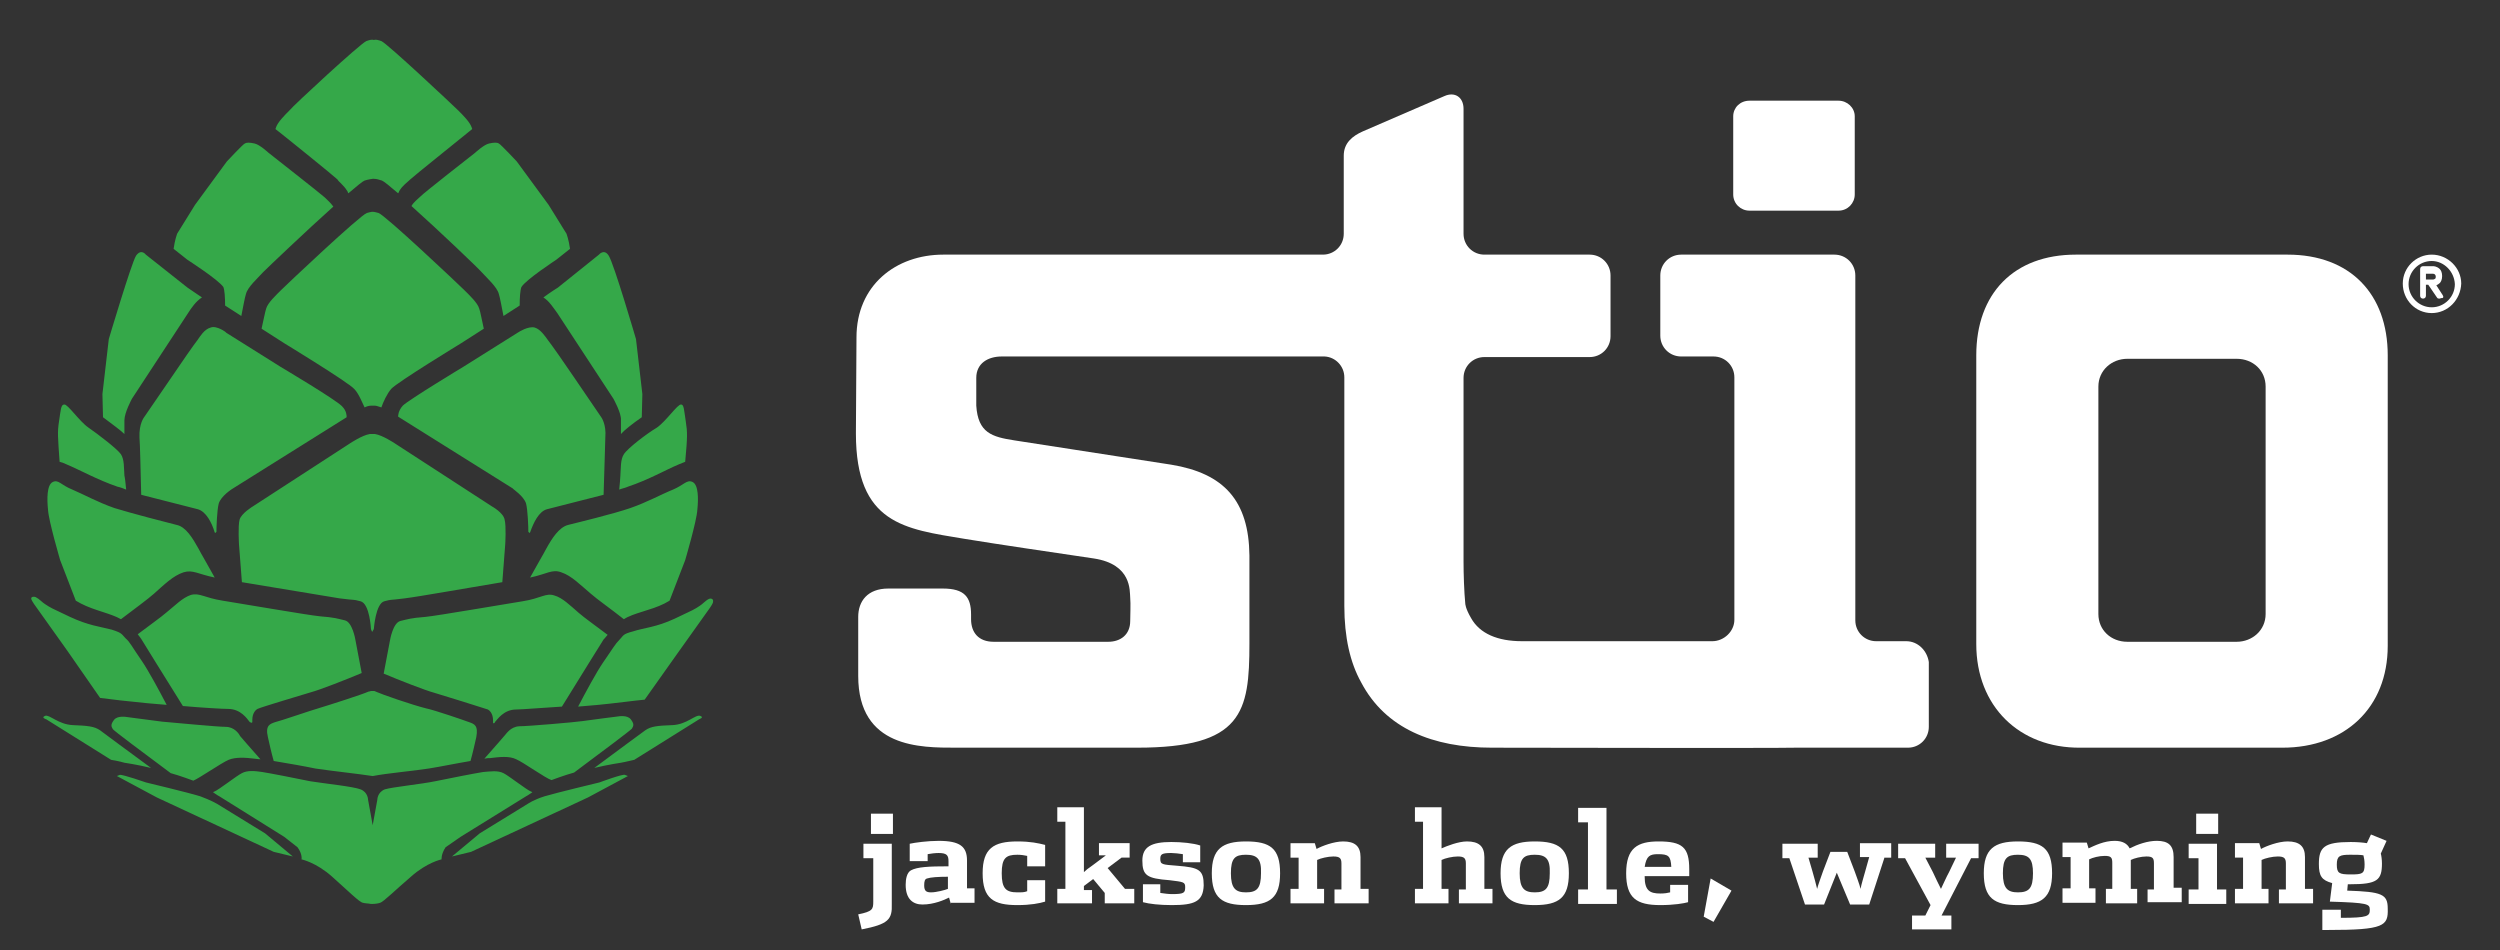 <svg class="header__logo-icon" version="1.1" id="Layer_1" xmlns="http://www.w3.org/2000/svg" xmlns:xlink="http://www.w3.org/1999/xlink" x="0px" y="0px" viewBox="0 0 432 164.2" style="enable-background:new 0 0 432 164.2;" xml:space="preserve">
        <rect x="0" y="0" width="432" height="164.2" fill="#333333" stroke="none"/>
        <style type="text/css">
        .stlogo{fill:#35A849;}
        </style>
        <g fill="#FFFFFF">
        <path d="M148.9,160.6l-0.6-2.6c2.5-0.5,2.6-0.9,2.6-2.2c0-0.3,0-7.5,0-7.5h-1.7v-2.5h4.9c0,0,0,10.2,0,10.4
            C154.2,158.9,153.5,159.7,148.9,160.6z M150.5,144.1v-3.5h3.8v3.5H150.5z"></path>
        <path d="M164.3,156.2l-0.3-1.1c-0.8,0.4-2.6,1.2-4.6,1.2c-1.6,0-2.9-0.9-2.9-3.4c0-1,0.2-2.1,0.9-2.5c1.1-0.6,3.1-0.7,6.5-0.7
            c0-0.2,0-0.7,0-0.9c0-1-0.3-1.4-1.7-1.4c-0.6,0-1.4,0.1-1.9,0.2v1.2h-3.1v-3c0.9-0.2,3.1-0.5,5-0.5c3.7,0,4.9,1,4.9,3.4v4.8h1.3
            v2.5H164.3z M163.9,151.5c-1.9,0-3.1,0.1-3.7,0.3c-0.4,0.1-0.5,0.5-0.5,1.2c0,1,0.4,1.2,1.2,1.2c0.9,0,2.4-0.4,2.9-0.6V151.5z"></path>
        <path d="M175.8,156.4c-4.1,0-6-1.1-6-5.5c0-4.3,1.9-5.5,6-5.5c2.3,0,3.6,0.3,4.8,0.6v3.7h-3.1v-1.8c-0.5-0.1-1-0.2-1.7-0.2
            c-2,0-2.7,0.6-2.7,3.2s0.7,3.3,2.7,3.3c0.8,0,1.2,0,1.7-0.2v-1.9h3.1v3.7C179.6,156.1,178.1,156.4,175.8,156.4z"></path>
        <path d="M190.9,156.2v-1.9l-2-2.4l-1.6,1.2v0.7h1.4v2.3h-6v-2.5h1.4v-11.6h-1.4v-2.5h4.6v11.2c0.3-0.3,0.8-0.7,1.4-1.1l2.4-1.8
            h-1.2v-2.1h5.3v2.5h-1.4l-2.4,1.8c0,0,3,3.6,3,3.6h1.6v2.5H190.9z"></path>
        <path d="M202.5,156.4c-2.1,0-3.9-0.2-5-0.5v-3.1h3v1.5c0.7,0.1,1.4,0.2,2,0.2c2.1,0,2.3-0.2,2.3-1.2c0-0.9-0.3-0.9-2.7-1.2
            c-3.9-0.3-4.7-0.8-4.7-3.4c0-2.4,1.6-3.2,5-3.2c1.8,0,3.8,0.2,5,0.6v2.9h-3v-1.4c-0.6-0.1-1.5-0.2-2-0.2c-1.6,0-1.9,0.2-1.9,1
            c0,1,0.3,1,2.9,1.2c3.8,0.3,4.6,0.7,4.6,3.4C207.9,155.8,206.4,156.4,202.5,156.4z"></path>
        <path d="M215.3,156.4c-4.1,0-5.9-1.2-5.9-5.5c0-4.2,1.8-5.5,5.9-5.5c4.2,0,5.9,1.2,5.9,5.5C221.2,155.1,219.5,156.4,215.3,156.4z
                M215.3,147.7c-1.9,0-2.6,0.6-2.6,3.2c0,2.6,0.8,3.3,2.6,3.3c1.9,0,2.6-0.7,2.6-3.3C218,148.4,217.2,147.7,215.3,147.7z"></path>
        <path d="M230.6,156.2c0-0.2,0-2.5,0-2.5h1.2c0,0,0-4.2,0-4.5c0-0.9-0.3-1.2-1.4-1.2c-0.9,0-2.2,0.3-2.8,0.6v5h1.2v2.5H223v-2.5h1.4
            v-5.4H223v-2.5h4.2l0.3,1c0.9-0.5,3-1.3,4.6-1.3c2,0,3,0.8,3,2.7v5.5h1.4v2.5H230.6z"></path>
        <path d="M252.1,156.2c0-0.3,0-2.5,0-2.5h1.2c0,0,0-4.2,0-4.5c0-0.9-0.3-1.2-1.4-1.2c-0.9,0-2.2,0.3-2.8,0.6v5h1.2v2.5h-5.8v-2.5
            h1.4v-11.6h-1.4v-2.5h4.6v7.1c0.9-0.4,2.9-1.2,4.4-1.2c2,0,3,0.8,3,2.7v5.5h1.4v2.5H252.1z"></path>
        <path d="M265.2,156.4c-4.1,0-5.9-1.2-5.9-5.5c0-4.2,1.8-5.5,5.9-5.5c4.2,0,5.9,1.2,5.9,5.5C271.1,155.1,269.4,156.4,265.2,156.4z
                M265.2,147.7c-1.9,0-2.6,0.6-2.6,3.2c0,2.6,0.8,3.3,2.6,3.3c1.9,0,2.6-0.7,2.6-3.3C267.9,148.4,267.1,147.7,265.2,147.7z"></path>
        <path d="M272.7,156.2v-2.5h1.7v-11.6h-1.7v-2.5h4.9v14.1h1.8v2.5H272.7z"></path>
        <path d="M284.2,151.5c0,2.4,0.9,2.9,2.7,2.9c0.8,0,1.3-0.1,1.7-0.2v-1.3h3.1v3c-0.7,0.2-2.4,0.5-4.8,0.5c-4.1,0-5.9-1.2-5.9-5.5
            c0-4.4,2-5.5,5.6-5.5c4.1,0,5.3,1,5.3,4.8c0,0.2,0,1,0,1.2H284.2z M286.5,147.6c-1.4,0-2,0.3-2.3,2.2h4.6
            C288.7,147.9,288.3,147.6,286.5,147.6z"></path>
        <path d="M296.1,159.3l-1.7-0.9l1.2-6.6l3.6,2.1L296.1,159.3z"></path>
        <path d="M325.6,148.3l-2.6,8h-3.3l-2.3-5.5l-2.2,5.5h-3.3l-2.7-8H308v-2.5h6.1v2.4h-1.6l0.7,2.4c0.2,0.7,0.7,2.5,0.8,3
            c0.1-0.5,0.8-2.4,1-3l1.3-3.4h2.9l1.3,3.4c0.2,0.6,0.9,2.4,1,3c0.1-0.6,0.6-2.3,0.8-3l0.7-2.5h-1.6v-2.4h5.4v2.5H325.6z"></path>
        <path d="M340.6,148.3l-5.1,9.9h1.7v2.4h-6.8v-2.4h2.3l0.9-1.8l-4.4-8.1h-1.2v-2.5h6.4v2.4h-1.7l1.3,2.5c0.3,0.7,1.2,2.5,1.4,2.9
            c0.2-0.4,1-2.2,1.4-2.9l1.2-2.5h-1.7v-2.4h5.6v2.5H340.6z"></path>
        <path d="M348.7,156.4c-4.1,0-5.9-1.2-5.9-5.5c0-4.2,1.8-5.5,5.9-5.5c4.2,0,5.9,1.2,5.9,5.5C354.6,155.1,352.8,156.4,348.7,156.4z
                M348.7,147.7c-1.9,0-2.6,0.6-2.6,3.2c0,2.6,0.8,3.3,2.6,3.3c1.9,0,2.6-0.7,2.6-3.3C351.3,148.4,350.6,147.7,348.7,147.7z"></path>
        <path d="M371.1,156.2c0-0.2,0-2.5,0-2.5h1.1c0,0,0-4.2,0-4.5c0-0.9-0.2-1.2-1.3-1.2c-0.9,0-2.1,0.3-2.7,0.6c0,0,0,5,0,5h1.1v2.5
            h-5.4c0-0.2,0-2.5,0-2.5h1.1c0,0,0-4.2,0-4.5c0-0.9-0.2-1.2-1.3-1.2c-1,0-2.1,0.3-2.7,0.6v5h1.1v2.5h-5.7v-2.5h1.4v-5.4h-1.4v-2.5
            h4.2l0.3,1c1.1-0.5,2.7-1.3,4.5-1.3c1.4,0,2.2,0.5,2.6,1.3c1.4-0.7,3.1-1.3,4.7-1.3c2,0,2.9,0.8,2.9,2.8v5.3h1.4v2.5H371.1z"></path>
        <path d="M378.2,156.2v-2.5h1.7v-5.4h-1.7v-2.5h4.9v7.9h1.6v2.5H378.2z M379.5,144.1v-3.5h3.8v3.5H379.5z"></path>
        <path d="M393.8,156.2c0-0.2,0-2.5,0-2.5h1.2c0,0,0-4.2,0-4.5c0-0.9-0.3-1.2-1.4-1.2c-0.9,0-2.2,0.3-2.8,0.6v5h1.2v2.5h-5.8v-2.5
            h1.4v-5.4h-1.4v-2.5h4.2l0.3,1c0.9-0.5,3-1.3,4.6-1.3c2,0,3,0.8,3,2.7v5.5h1.4v2.5H393.8z"></path>
        <path d="M402.3,160.7c-0.3,0-0.7,0-1,0v-3.5h3.2v1.4c4.7,0,5-0.3,5-1.4c0-1-0.3-1.2-6.9-1.4l0.4-3.2c-1.8-0.5-2.3-1.2-2.3-3.3
            c0-2.9,0.9-3.8,5.5-3.8c1.2,0,2.2,0.1,2.8,0.2l0.7-1.5l2.7,1.1l-1,2.2c0.1,0.3,0.2,1.1,0.2,1.7c0,2.9-0.8,3.6-5.5,3.6
            c-0.2,0-0.3,0-0.4,0l-0.1,1.1c6,0.2,7,0.6,7,3.1C412.7,160,412,160.7,402.3,160.7z M408.4,147.8c-0.5-0.1-1.3-0.1-2.3-0.1
            c-1.8,0-2.3,0.2-2.3,1.7c0,1.5,0.4,1.7,2.4,1.7c2,0,2.4-0.1,2.4-1.7C408.6,148.7,408.5,148.2,408.4,147.8z"></path>
        </g>
        <g fill="#FFFFFF">
        <path class="stlogo" d="M32.4,44.9L30,43c0.2-1.5,0.6-2.6,0.6-2.6l3.1-5l5.5-7.5c0,0,2.8-3,3.1-3.1c0.3-0.2,0.8-0.2,1.7,0
            c0.9,0.2,2.4,1.6,2.4,1.6s9.3,7.3,9.7,7.7c0.4,0.4,1,0.9,1.5,1.6C52.8,40,46.2,46.3,45.5,47c-1,1.1-2.7,2.6-3,3.8
            c-0.2,0.6-0.5,2.3-0.8,3.8l-2.8-1.8c0-1.4-0.1-2.7-0.3-3.2C37.7,48.3,32.4,44.9,32.4,44.9z M10.4,96.8l2.7,7
            c0.3,0.2,0.6,0.3,0.9,0.5c2.3,1.2,5.2,1.7,6.9,2.7c2.1-1.6,4.7-3.5,5.7-4.4c1.8-1.6,3.3-3.1,5.1-3.7c1.6-0.5,2.5,0.3,5.4,0.9
            c-1.2-2.2-2.4-4.2-2.8-5c-1-1.8-2.2-3.8-3.8-4.1c-1.6-0.4-7.8-2-10.7-2.9c-2.9-1-5.4-2.4-7.3-3.2c-2-0.8-2.4-1.8-3.4-1.3
            c-1,0.5-1,2.9-0.8,4.8C8.4,90,10.4,96.8,10.4,96.8z M11.4,80.2c2.4,1,5.4,2.7,8.9,3.9c0.5,0.1,1,0.3,1.5,0.5
            c-0.1-1.1-0.2-2-0.3-2.4c-0.1-1.3,0-2.8-0.6-3.7c-0.6-0.9-4-3.5-5.6-4.6c-1.6-1.1-3.6-4.1-4.2-4c-0.6,0-0.6,1-0.9,2.9
            c-0.3,1.9-0.2,2.7,0.1,7C10.7,79.9,11,80,11.4,80.2z M26.1,132.7c-3.8-2.8-8.3-6.1-8.8-6.5c-1-0.7-2.2-0.8-4.7-0.9
            c-2.5-0.1-4.1-1.9-4.8-1.6C7,124,8,124.3,8,124.3l11.2,7c1.3,0.2,2.3,0.5,2.3,0.5S23.6,132.1,26.1,132.7z M37.5,138.9
            c0,0-1-0.6-2.9-1.3c-1.9-0.6-9.4-2.4-9.4-2.4s-4-1.4-4.5-1.3c-0.5,0.2-0.5,0.2-0.5,0.2l6.9,3.7l20.2,9.4l3.3,0.8l-4.8-4L37.5,138.9
            z M21.5,75c0-1.2,0-2,0-2.4c0-1.3,1.3-3.7,1.3-3.7s9.1-13.9,9.7-14.8c0.5-0.8,1.4-2.1,2.4-2.7c-1.3-0.9-2.5-1.7-2.5-1.7L25.2,44
            c0,0-0.8-1.1-1.7,0.2c-0.8,1.3-4.7,14.4-4.7,14.4l-1.1,9.5l0.1,4C19.4,73.3,20.9,74.4,21.5,75z M17.3,120.6c2.2,0.3,5,0.6,6.1,0.7
            c0.7,0.1,2.9,0.3,5.4,0.5c-1.3-2.5-3.2-6-4.3-7.6c-1.8-2.6-2-3.2-2.8-3.9c-0.7-0.7-0.5-0.9-2.4-1.5c-1.9-0.5-4-0.7-7.2-2.2
            c-3.2-1.5-3.4-1.6-4.3-2.2c-0.5-0.3-1-0.9-1.6-1.2c-0.1-0.1-0.9-0.2-0.8,0.3c0,0.1,0.4,0.8,0.5,0.9l5.7,8L17.3,120.6z M39,125.6
            c-1.5,0-9.7-0.8-11-0.9c-1.4-0.2-6.1-0.8-6.1-0.8s-1.6-0.3-2.2,0.5c-0.6,0.8-0.5,1.1-0.2,1.6c0.2,0.3,5.3,4.1,10,7.6
            c1.5,0.4,3.9,1.3,3.9,1.3c1-0.4,4.9-3.1,6.1-3.6c1.2-0.5,2.9-0.4,4.5-0.2c0.2,0,0.6,0.1,1,0.1c-1.8-2-3.4-3.9-3.5-4
            C41.3,126.8,40.5,125.6,39,125.6z M62.5,116.3l-1.1-5.8c0,0-0.5-3-1.8-3.3c-1.3-0.3-1.7-0.5-4.3-0.7c-2.1-0.2-13.6-2.2-16.8-2.7
            c-3.2-0.5-4-1.4-5.5-1c-1.5,0.5-2.7,1.8-4.2,3c-0.9,0.8-3.3,2.5-5,3.8c0.4,0.5,0.6,0.8,0.6,0.8s4,6.5,7.2,11.6
            c3.4,0.3,6.8,0.5,7.8,0.5c2.2,0,3.3,1.7,3.7,2.2c0,0,0,0,0.1,0.1l0.3,0.1l0.1-0.1c0-0.2,0-0.3,0-0.4c0-1.3,0.7-1.8,0.9-1.9
            c0.9-0.4,7.7-2.4,9.3-2.9C55.3,119.2,59.9,117.4,62.5,116.3z M36.4,56.6c-1.1,0.3-1.8,1.5-2.3,2.2c-0.9,1.2-0.8,1-9.2,13.3
            c0,0-0.9,1.1-0.8,3.5c0.1,1.1,0.2,5.9,0.3,9.9c3.5,0.9,7.9,2,9.8,2.5c1.4,0.4,2.4,2.3,2.9,4l0.1,0.1l0.2-0.2c0-0.8,0.1-3.8,0.4-4.9
            c0.4-1.3,2.3-2.5,2.3-2.5l19.8-12.4c0-0.3,0-1.1-0.8-1.9c-1-1.1-10.6-6.8-10.6-6.8l-9.4-5.9C39.1,57.4,37.4,56.2,36.4,56.6z
                M64.4,36.6C64.3,36.6,64.3,36.6,64.4,36.6c-0.3,0-0.6,0.1-1,0.2c-1.2,0.4-13.9,12.4-14.8,13.3c-0.9,0.9-2.3,2.2-2.6,3.2
            c-0.2,0.6-0.5,2.2-0.8,3.5l3.9,2.5c0,0,11,6.7,12.1,7.9c0.8,0.8,1.4,2.4,1.8,3.2c0.4-0.2,0.8-0.3,1.1-0.3c0.1,0,0.2,0,0.3,0h0.1
            c0.1,0,0.2,0,0.3,0c0.3,0,0.7,0.2,1.1,0.3c0.3-0.9,1-2.4,1.7-3.2c1.1-1.2,12.1-7.9,12.1-7.9l3.9-2.5c-0.3-1.3-0.6-3-0.8-3.5
            c-0.3-1-1.7-2.3-2.6-3.2c-0.9-0.9-13.6-12.9-14.8-13.3C65,36.7,64.7,36.6,64.4,36.6C64.4,36.6,64.4,36.6,64.4,36.6z M60,33
            c0.1,0.1,0.1,0.3,0.2,0.4c1.4-1.2,2.5-2.1,2.8-2.2c0.6-0.2,1.4-0.3,1.4-0.3c0,0,0,0,0.1,0c0,0,0.1,0,0.1,0c0.4,0,0.8,0.1,1.4,0.3
            c0.3,0.1,1.4,1,2.8,2.2c0.1-0.1,0.1-0.2,0.2-0.4c0.6-1,1.4-1.5,1.9-2c0.5-0.5,8.5-6.9,10.7-8.7c0-0.1-0.1-0.2-0.1-0.3
            c-0.3-0.9-1.5-2.1-2.3-2.9c-0.8-0.8-12.3-11.6-13.3-12c-0.6-0.2-0.9-0.3-1.3-0.2c-0.4-0.1-0.7,0-1.3,0.2c-1,0.4-12.6,11.1-13.3,12
            c-0.8,0.8-2,2-2.3,2.9c0,0.1-0.1,0.2-0.1,0.3c2.3,1.8,10.2,8.2,10.7,8.7C58.6,31.5,59.4,32,60,33z M71.1,35.6
            C76,40,82.6,46.3,83.2,47c1,1.1,2.7,2.6,3,3.8c0.2,0.6,0.5,2.3,0.8,3.8l2.8-1.8c0-1.4,0.1-2.7,0.3-3.2c0.8-1.3,6-4.7,6-4.7l2.4-1.9
            c-0.2-1.5-0.6-2.6-0.6-2.6l-3.1-5l-5.5-7.5c0,0-2.8-3-3.1-3.1c-0.3-0.2-0.8-0.2-1.7,0c-0.9,0.2-2.4,1.6-2.4,1.6S73,33.5,72.6,34
            C72.2,34.4,71.5,34.9,71.1,35.6z M108.9,87.8c-2.9,1-9.1,2.5-10.7,2.9c-1.6,0.4-2.8,2.3-3.8,4.1c-0.4,0.8-1.6,2.8-2.8,5
            c2.9-0.6,3.8-1.5,5.4-0.9c1.8,0.6,3.3,2.2,5.1,3.7c1,0.9,3.7,2.8,5.7,4.4c1.7-1.1,4.6-1.5,7-2.7c0.3-0.2,0.6-0.3,0.9-0.5l2.7-7
            c0,0,2-6.8,2.1-8.7c0.2-1.9,0.2-4.3-0.8-4.8c-1-0.5-1.5,0.5-3.4,1.3C114.3,85.4,111.8,86.8,108.9,87.8z M107.8,78.5
            c-0.6,0.9-0.5,2.4-0.6,3.7c0,0.4-0.1,1.3-0.2,2.4c0.5-0.2,1.1-0.3,1.5-0.5c3.6-1.2,6.5-2.9,8.9-3.9c0.3-0.1,0.7-0.3,1-0.4
            c0.4-4.3,0.4-5.1,0.1-7c-0.3-1.9-0.3-2.9-0.8-2.9c-0.6-0.1-2.6,2.9-4.2,4C111.8,74.9,108.4,77.5,107.8,78.5z M121,123.7
            c-0.8-0.3-2.3,1.5-4.8,1.6c-2.6,0.1-3.7,0.2-4.7,0.9c-0.6,0.4-5,3.7-8.8,6.5c2.5-0.6,4.6-0.9,4.6-0.9s1.1-0.2,2.3-0.5l11.2-7
            C120.7,124.3,121.8,124,121,123.7z M103.6,135.2c0,0-7.5,1.8-9.5,2.4c-1.9,0.6-2.9,1.3-2.9,1.3l-8.3,5.1l-4.8,4l3.3-0.8l20.2-9.4
            l6.9-3.7c0,0,0,0-0.5-0.2C107.6,133.7,103.6,135.2,103.6,135.2z M93.9,51.4c1,0.6,1.8,1.9,2.4,2.7c0.6,0.9,9.7,14.8,9.7,14.8
            s1.4,2.5,1.3,3.7c0,0.4,0,1.3,0,2.4c0.5-0.6,2-1.8,3.6-2.9l0.1-4l-1.1-9.5c0,0-3.8-13-4.7-14.4c-0.8-1.3-1.7-0.2-1.7-0.2l-7.1,5.7
            C96.4,49.7,95.1,50.5,93.9,51.4z M122.5,103.5c-0.5,0.2-1.1,0.9-1.6,1.2c-0.9,0.6-1.1,0.7-4.3,2.2c-3.2,1.5-5.4,1.6-7.2,2.2
            c-1.9,0.5-1.6,0.7-2.4,1.5c-0.7,0.7-1,1.3-2.8,3.9c-1.1,1.6-3,5.1-4.3,7.6c2.5-0.2,4.7-0.4,5.4-0.5c1.1-0.1,4-0.5,6.1-0.7l5.6-7.9
            l5.7-8c0.1-0.1,0.5-0.8,0.5-0.9C123.4,103.3,122.6,103.4,122.5,103.5z M87.2,127.1c-0.1,0.1-1.7,2-3.5,4c0.4-0.1,0.7-0.1,1-0.1
            c1.6-0.2,3.3-0.4,4.5,0.2c1.2,0.5,5.1,3.3,6.1,3.6c0,0,2.4-0.9,3.9-1.3c4.7-3.5,9.9-7.4,10-7.6c0.3-0.5,0.4-0.8-0.2-1.6
            c-0.6-0.8-2.2-0.5-2.2-0.5s-4.8,0.6-6.1,0.8c-1.3,0.2-9.5,0.9-11,0.9C88.2,125.6,87.5,126.8,87.2,127.1z M105,109.7
            c-1.7-1.3-4.1-3-5-3.8c-1.5-1.3-2.8-2.6-4.2-3c-1.5-0.5-2.3,0.5-5.5,1c-3.2,0.5-14.7,2.5-16.8,2.7c-2.6,0.2-3,0.4-4.3,0.7
            c-1.3,0.3-1.8,3.3-1.8,3.3l-1.1,5.8c2.6,1.1,7.2,2.9,8.7,3.3c1.7,0.5,8.4,2.6,9.3,2.9c0.2,0.1,0.9,0.6,0.9,1.9c0,0.1,0,0.3,0,0.4
            l0.1,0.1l0.2-0.1c0,0,0,0,0-0.1c0.4-0.4,1.5-2.2,3.7-2.2c1.1,0,4.4-0.3,7.9-0.5c3.2-5.2,7.2-11.6,7.2-11.6S104.6,110.2,105,109.7z
                M90.9,87c0.3,1.1,0.4,4.1,0.4,4.9l0.2,0.2l0.1-0.1c0.6-1.7,1.5-3.6,2.9-4c1.9-0.5,6.3-1.6,9.8-2.5c0.1-4.1,0.3-8.8,0.3-9.9
            c0.2-2.3-0.7-3.5-0.7-3.5c-8.3-12.2-8.3-12.1-9.2-13.3c-0.5-0.7-1.3-1.9-2.3-2.2c-1.1-0.3-2.8,0.8-2.8,0.8l-9.4,5.9
            c0,0-9.6,5.8-10.6,6.8c-0.8,0.9-0.8,1.7-0.8,1.9l19.8,12.4C88.6,84.5,90.5,85.7,90.9,87z M79.6,144.6l11.3-7c0,0,0.4-0.2,1.1-0.7
            c-0.1,0-0.1-0.1-0.2-0.1c-0.8-0.3-3.8-2.7-4.8-3.2c-1-0.5-2.2-0.3-3.5-0.2c-1.3,0.2-5.9,1.1-8.3,1.6c-2.4,0.5-7.4,1-8.7,1.4
            c-1.3,0.5-1.3,1.8-1.3,1.8l-0.8,4.4l-0.8-4.4c0,0,0-1.3-1.3-1.8c-1.3-0.5-6.2-1-8.7-1.4c-2.4-0.5-7-1.4-8.3-1.6
            c-1.3-0.2-2.6-0.3-3.5,0.2c-1,0.5-4,2.9-4.8,3.2c-0.1,0-0.1,0.1-0.2,0.1c0.7,0.5,1.1,0.7,1.1,0.7l11.2,7l2.3,1.8
            c0.9,1.2,0.7,2.1,0.7,2.1s2.5,0.5,5.3,3c2.8,2.5,4.7,4.4,5.3,4.5c0.3,0.1,0.9,0.1,1.4,0.2v0c0,0,0,0,0.1,0c0,0,0,0,0.1,0v0
            c0.6,0,1.1-0.1,1.4-0.2c0.6-0.2,2.5-2.1,5.3-4.5c2.8-2.5,5.3-3,5.3-3s-0.1-0.9,0.7-2.1L79.6,144.6z M64.4,134.1
            C64.4,134.1,64.4,134.1,64.4,134.1c2.6-0.5,7.2-0.9,9.7-1.3c1.9-0.3,4.8-0.9,7.2-1.3c0.4-1.4,0.8-3.2,1-4.1
            c0.4-2.1-0.4-2.3-1.2-2.6c-0.8-0.3-6-2.1-7.5-2.4c-2.4-0.6-7.6-2.4-8.7-2.9c-0.1-0.1-0.3-0.1-0.5-0.1c0,0,0,0-0.1,0
            c0,0-0.1,0-0.1,0c-0.2,0-0.3,0.1-0.5,0.1c-1.1,0.5-6.4,2.2-8.7,2.9c-1.4,0.4-6.6,2.2-7.5,2.4c-0.8,0.3-1.7,0.5-1.2,2.6
            c0.2,0.9,0.6,2.7,1,4.1c2.4,0.4,5.3,0.9,7.2,1.3C57.1,133.2,61.8,133.7,64.4,134.1C64.3,134.1,64.3,134.1,64.4,134.1z M64.6,108.7
            c0,0,0.3-4.4,1.8-4.8c1.6-0.4,0.4-0.1,3.5-0.5c2.5-0.3,11.4-1.9,16.9-2.8l0.5-6.5c0,0,0.2-3.2-0.1-4.3C87,88.6,85,87.5,85,87.5
            L68.2,76.6c0,0-2.1-1.4-3.4-1.6c-0.1,0-0.3,0-0.4,0c-0.2,0-0.3,0-0.5,0c-1.3,0.2-3.4,1.6-3.4,1.6L43.7,87.5c0,0-2,1.2-2.3,2.3
            c-0.3,1.1-0.1,4.3-0.1,4.3l0.5,6.5c5.5,0.9,14.4,2.4,16.9,2.8c3.1,0.4,2,0.1,3.6,0.5c1.6,0.4,1.8,4.8,1.8,4.8l0.2,0.5L64.6,108.7z"></path>
        </g>
        <g fill="#FFFFFF">
        <g>
            <path d="M341.5,111.3V61.4c0-10.7,6.5-17.4,17.2-17.4h36.6c10.8,0,17.3,6.8,17.3,17.4v50.2c0,10.7-7.4,17.6-18.2,17.6h-34.9
                C348.9,129.3,341.5,122,341.5,111.3z M391.5,66.8c0-2.8-2.2-4.8-5-4.8h-18.9c-2.7,0-5,2-5,4.8v39.3c0,2.8,2.2,4.8,5,4.8h18.9
                c2.7,0,5-2,5-4.8V66.8z"></path>
        </g>
        <path d="M320.5,33.6c0,1.5-1.2,2.8-2.8,2.8h-15.4c-1.5,0-2.8-1.2-2.8-2.8V20.1c0-1.5,1.2-2.7,2.8-2.7h15.4c1.5,0,2.8,1.2,2.8,2.7
            V33.6z"></path>
        <path d="M329.4,110.8h-5.2c-2,0-3.6-1.6-3.6-3.6V47.6c0-2-1.6-3.6-3.6-3.6h-26.5c-2,0-3.6,1.6-3.6,3.6V58c0,2,1.6,3.6,3.6,3.6h5.6
            c2,0,3.6,1.6,3.6,3.6v41.9c0,2-1.8,3.7-3.8,3.7l-32.9,0c-4.2,0-7.3-1.3-8.8-4c-1-1.7-1-2.5-1-2.5c-0.2-2-0.3-5.2-0.3-7.2V65.3
            c0-2,1.6-3.6,3.6-3.6h18.2c2,0,3.6-1.6,3.6-3.6V47.6c0-2-1.6-3.6-3.6-3.6h-18.2c-2,0-3.6-1.6-3.6-3.6V18.8c0-2-1.5-3-3.3-2.2
            l-14.1,6.1c-1.8,0.8-3.3,2-3.3,4.2v13.5c0,2-1.6,3.6-3.6,3.6c-50.6,0-59.7,0-65.6,0c-8.2,0-15,5.3-15,14.3l-0.1,16.6
            c0,15.7,8.5,16.5,18.7,18.2c6.1,1,15,2.3,22.4,3.4c6.6,1,6.2,5.6,6.3,6.8c0.1,1,0,3.2,0,4c0,2.4-1.7,3.6-3.8,3.6
            c-5.5,0-13.5,0-19.8,0c-2.6,0-3.9-1.6-3.9-3.9c0-0.1,0-0.6,0-0.8c0-3-1.1-4.5-4.9-4.5c-3.9,0-6.2,0-9.4,0c-3.6,0-5.2,2.2-5.2,4.9
            c0,2.9,0,7.6,0,10.2c0,12.5,10.8,12.4,16.9,12.4l31.3,0c18.2,0,19.4-6.1,19.4-18c0-0.3,0-12.8,0-15.2c-0.1-9.5-4.4-14.2-13.5-15.7
            c0,0-26.5-4.1-27.1-4.2c-3.9-0.6-6.3-1.3-6.6-6c0-0.7,0-3.7,0-4.8c0-2.5,2-3.7,4.4-3.7l55.8,0c1.9,0.1,3.4,1.7,3.4,3.6v39.5
            c0,5.4,1,9.8,2.9,13.2c4.2,8,12.4,11.3,22.6,11.3c4.2,0,48.4,0.1,52.5,0c0.1,0,0.1,0,0.2,0h19.2c2,0,3.6-1.6,3.6-3.6v-11.2
            C333,112.4,331.4,110.8,329.4,110.8z"></path>
        <g>
            <path d="M422.1,51l-1.1-1.7c0.2-0.1,0.4-0.2,0.6-0.4c0.2-0.2,0.4-0.6,0.4-1.2c0-0.6-0.2-1-0.4-1.2c-0.5-0.5-1.1-0.5-1.1-0.5h-1.8
                c-0.3,0-0.5,0.2-0.5,0.5v4.6c0,0.3,0.2,0.5,0.5,0.5c0.3,0,0.5-0.2,0.5-0.5v-1.9h0.4l1.5,2.2c0.1,0.2,0.3,0.2,0.4,0.2
                c0.1,0,0.2,0,0.3-0.1C422.2,51.6,422.3,51.3,422.1,51z M419.2,47.3h1.2c0.3,0,0.5,0.2,0.5,0.5c0,0.3-0.1,0.4-0.2,0.4
                c-0.1,0.1-0.2,0.1-0.3,0.1l0,0h-1.2V47.3z"></path>
            <path d="M420.2,54.1c-2.8,0-5-2.3-5-5.1c0-2.8,2.3-5,5-5c2.8,0,5.1,2.3,5.1,5C425.2,51.8,423,54.1,420.2,54.1z M420.2,45.1
                c-2.2,0-4,1.8-4,4c0,2.2,1.8,4,4,4c2.2,0,4-1.8,4-4C424.1,46.9,422.3,45.1,420.2,45.1z"></path>
        </g>
        </g>
    </svg>
